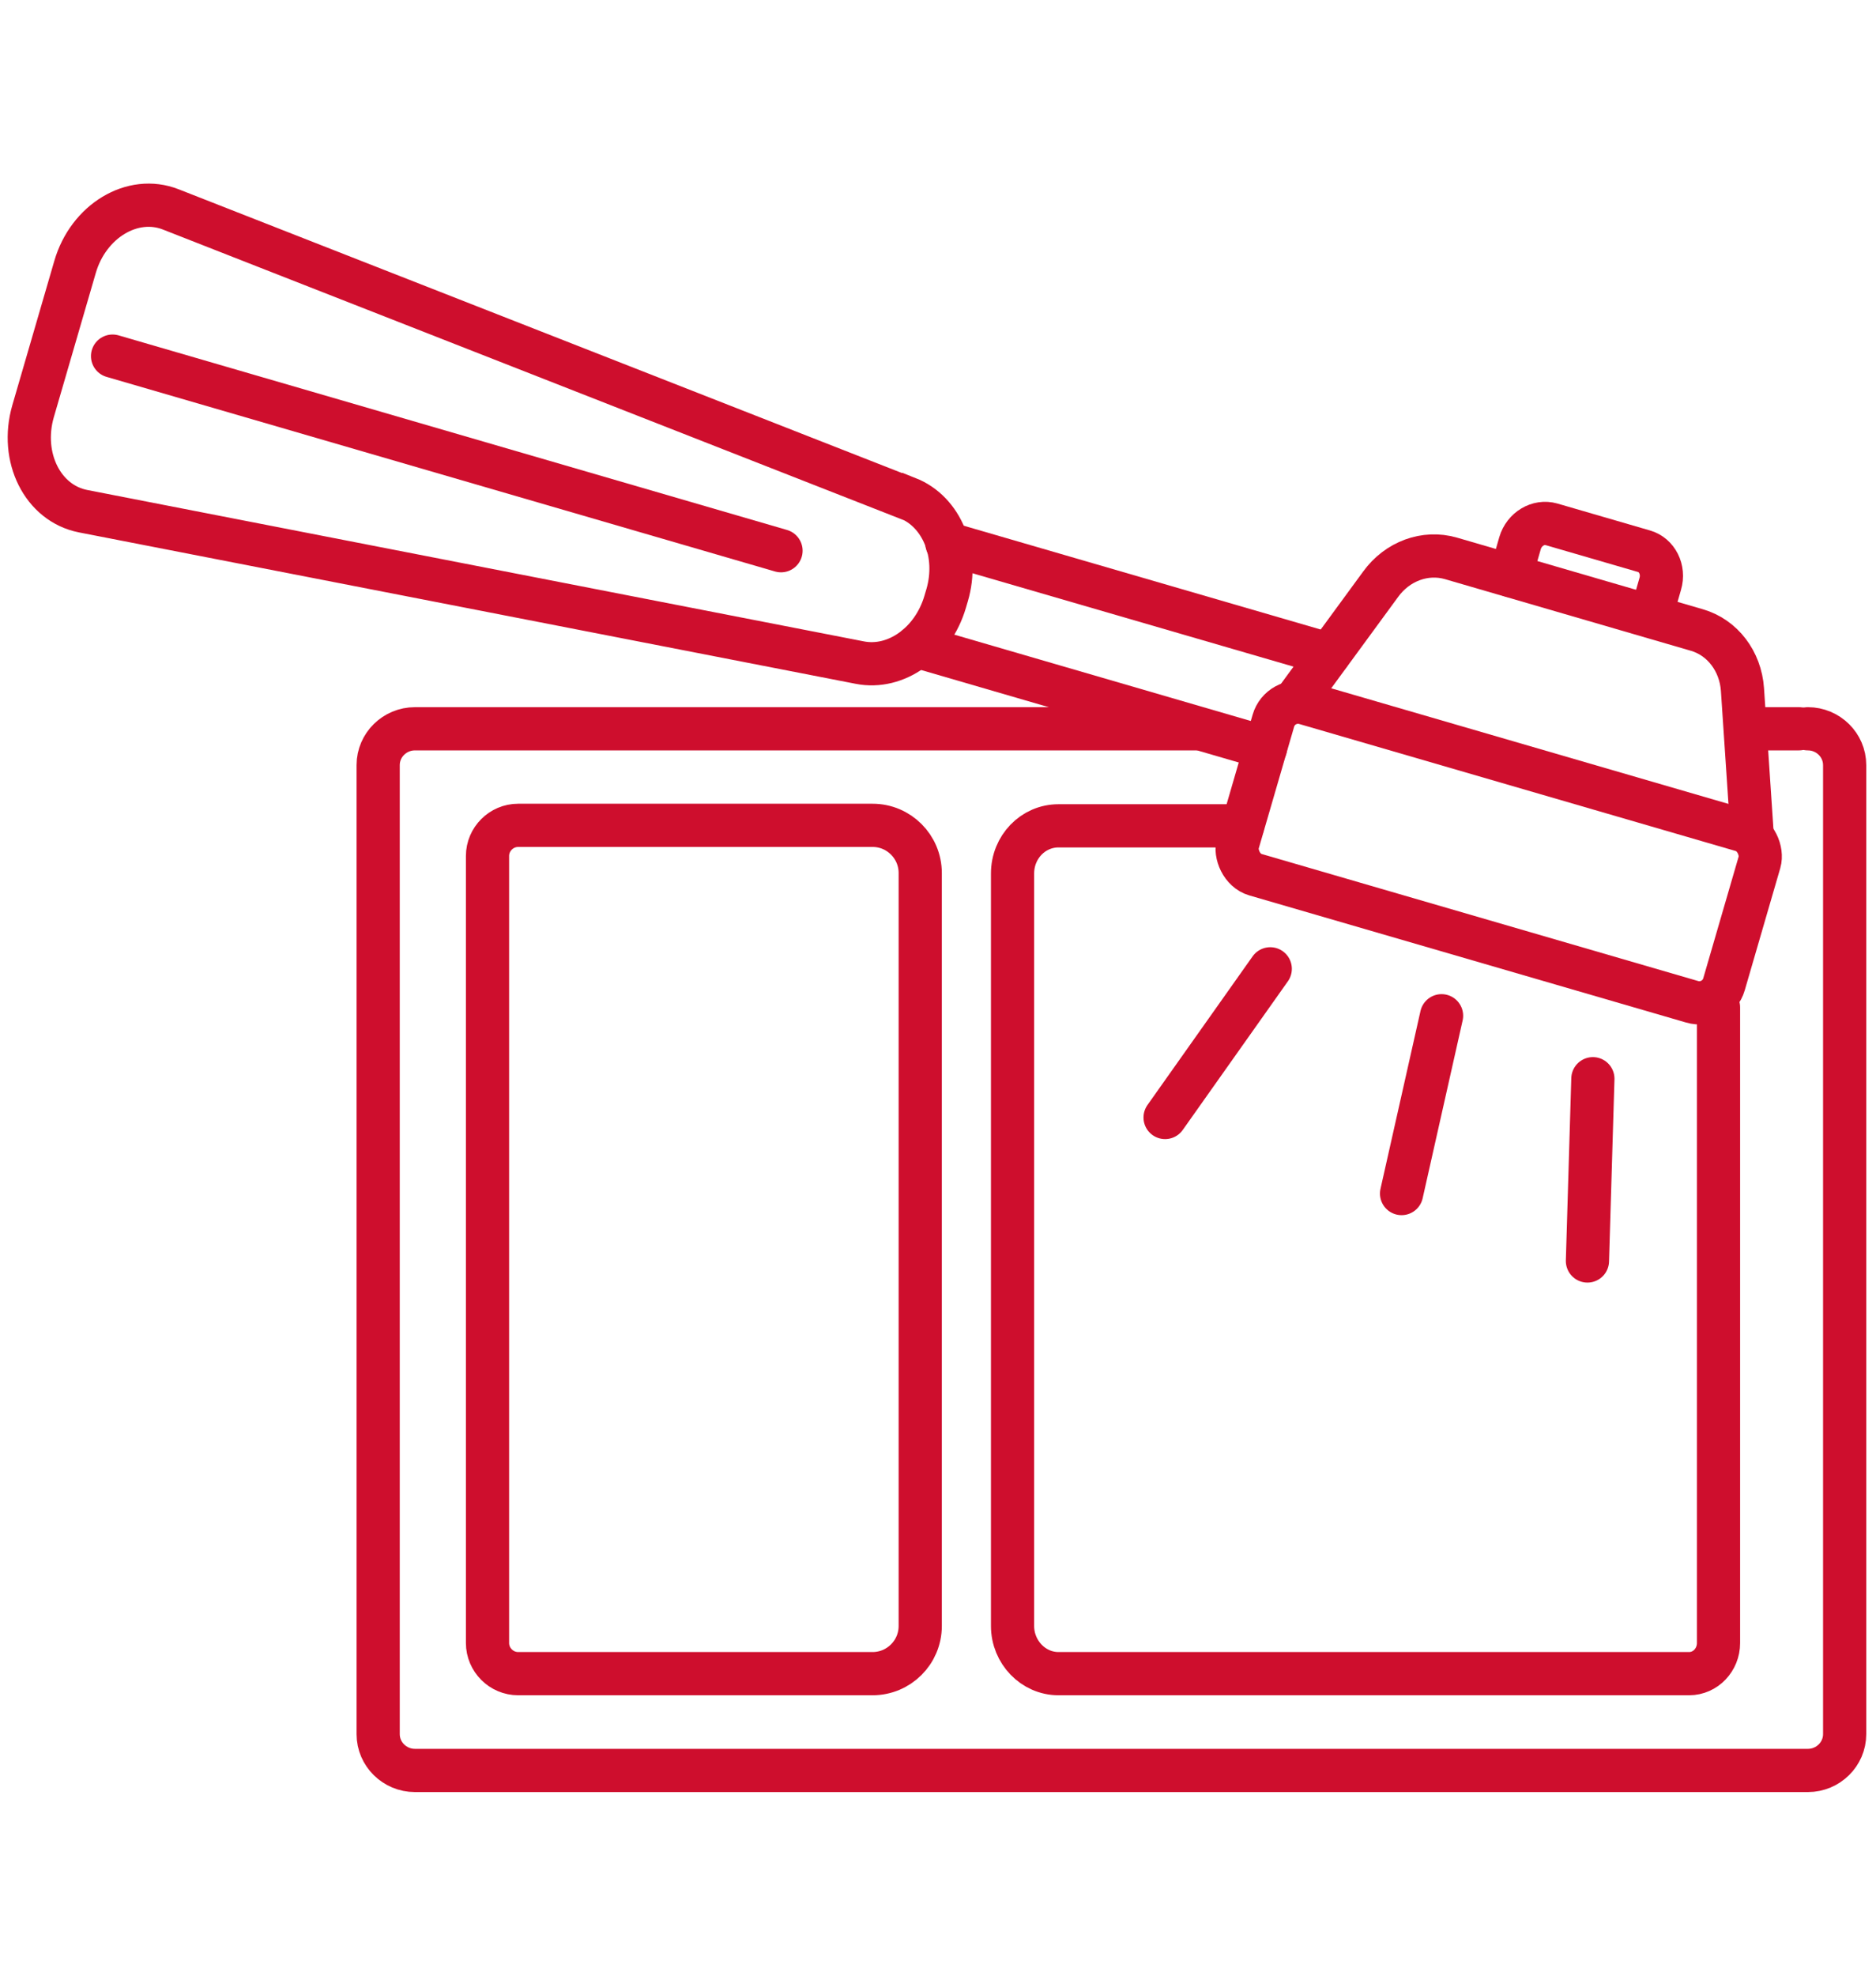 <?xml version="1.0" encoding="UTF-8"?><svg id="Layer_1" xmlns="http://www.w3.org/2000/svg" viewBox="0 0 76 80"><defs><style>.cls-1{fill:none;stroke:#ce0e2d;stroke-linecap:round;stroke-miterlimit:10;stroke-width:1.75px;}</style></defs><path class="cls-1" d="m36.76,20.18L6.92,8.48c-1.55-.61-3.34.47-3.88,2.33l-1.7,5.84c-.54,1.87.39,3.73,2.03,4.05l31.46,6.13c1.47.29,2.97-.79,3.46-2.46l.08-.27c.49-1.67-.21-3.38-1.6-3.93Z"/><line class="cls-1" x1="37.15" y1="26.17" x2="51.27" y2="30.28"/><line class="cls-1" x1="38.36" y1="22" x2="53.84" y2="26.5"/><rect class="cls-1" x="50.46" y="30.91" width="20.51" height="7.23" rx="1.04" ry="1.04" transform="translate(12.06 -15.59) rotate(16.22)"/><path class="cls-1" d="m70.98,33.75l-.39-5.83c-.08-1.15-.81-2.11-1.85-2.41l-9.96-2.9c-1.04-.3-2.17.11-2.85,1.05l-3.45,4.71"/><path class="cls-1" d="m61.21,23.31c0-.06.02-.11.04-.17l.33-1.15c.17-.57.74-.91,1.27-.76l3.75,1.09c.53.15.83.75.66,1.32l-.33,1.15c-.02.06-.04.11-.06.16"/><line class="cls-1" x1="4.56" y1="14.42" x2="31.64" y2="22.3"/><path class="cls-1" d="m37.28,35.37v30.47c0,1.07-.87,1.93-1.93,1.93h-14.36c-.68,0-1.24-.56-1.24-1.24v-31.87c0-.68.56-1.24,1.24-1.24h14.36c1.07,0,1.93.87,1.93,1.93Zm35.96-5.86c.82,0,1.49.66,1.49,1.47v39.24c0,.81-.67,1.47-1.49,1.47H16.81c-.82,0-1.49-.66-1.49-1.47V30.98c0-.81.67-1.47,1.49-1.47h13.81m39,16.04v20.98c0,.68-.53,1.24-1.19,1.24h-25.55c-1.02,0-1.86-.87-1.86-1.93v-30.47c0-1.07.83-1.93,1.86-1.93h7.46m19.28,7.35v5.49M27.58,29.51h20.87"/><line class="cls-1" x1="64.53" y1="43.68" x2="64.31" y2="51.06"/><line class="cls-1" x1="58.4" y1="41.13" x2="56.78" y2="48.33"/><line class="cls-1" x1="51.46" y1="39.23" x2="47.2" y2="45.25"/><line class="cls-1" x1="72.88" y1="29.51" x2="70.78" y2="29.51"/></svg>